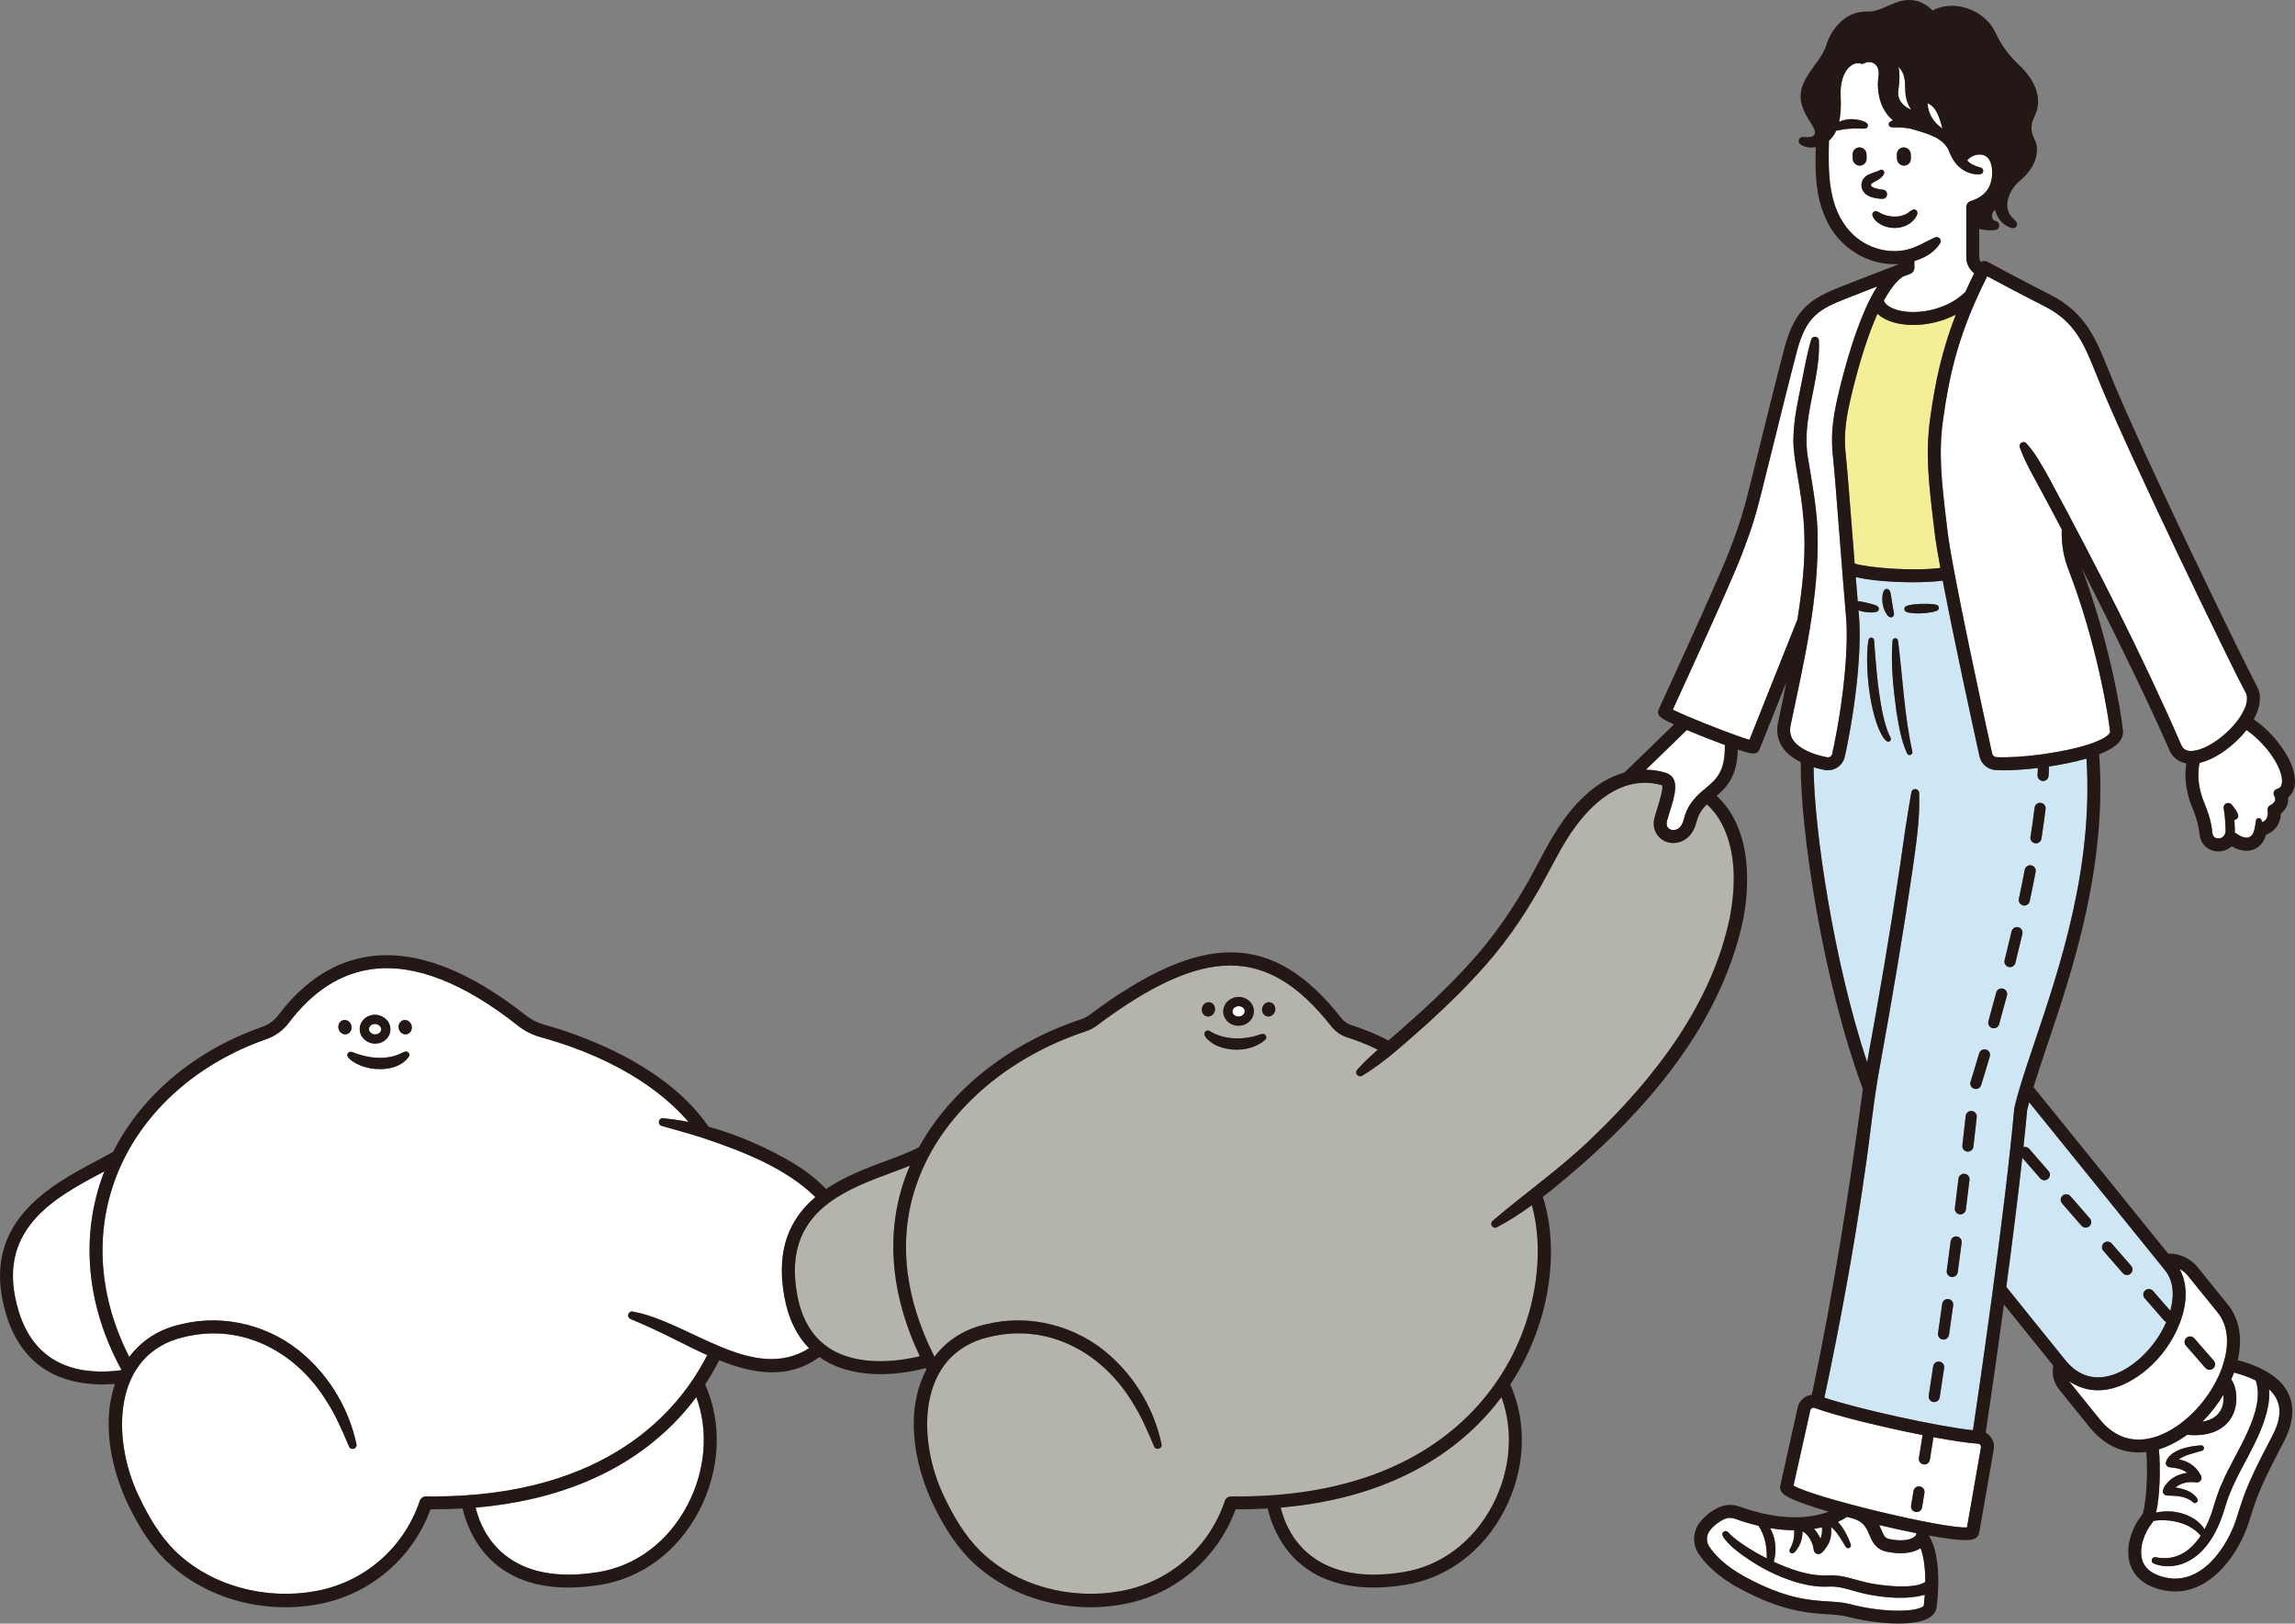 <?xml version="1.0" encoding="UTF-8"?><svg id="_レイヤー_2" xmlns="http://www.w3.org/2000/svg" viewBox="0 0 1241.39 878.2"><rect x="0" y="0" width="1241.39" height="878.2" fill="#808080" stroke="none"/><defs><style>.cls-1{fill:#b5b4aa;}.cls-2{fill:#cfe6f4;}.cls-3{fill:#231815;}.cls-4{fill:#fff;}.cls-5{fill:#f4ee97;}</style></defs><g id="_人物"><path class="cls-4" d="M1189.79,412.64c-1.91,8.62.54,16.78,2.39,21.26,2.63,6.37,4.08,11.63,4.42,16.08.27,3.44,2.68,3.58,3.42,3.55,1.88-.09,3.88-1.52,3.82-4.44-.12-5.75-.63-9.59-1.04-11.81-.25-1.35.65-2.66,2.01-2.91.97-.18,1.91.24,2.46.99l.03.03c1.28,1.64,2.75,3.32,3.3,5.36.47,1.31-.74,2.61-2.01,2.8.12,1.6.21,3.4.25,5.44,0,.42-.01.83-.05,1.23,1.88,1.41,3.75,2.59,6.06,2.88,4.82.14,4.76-5.93,5.44-9.41.3-1.4,2.37-1.57,2.91-.27.19.43.34.88.48,1.34.74-.32,1.42-.8,1.92-1.44.98-1.26,1.32-3.01.97-5.08-.2-1.13.41-2.25,1.47-2.71.55-.25,2.11-1.19,2.54-2.5.25-.76.1-1.63-.47-2.65-.37-.68-.41-1.48-.11-2.19.3-.71.91-1.24,1.66-1.44,1.54-.41,2.35-1.33,2.63-2.99,1.12-6.61-6.8-20.15-19.12-28.87-6.44,8.14-16.42,15.7-25.38,17.75Z"/><path class="cls-4" d="M1229.25,776.37c5.56-10.62,4.92-18.82-1.94-24.98.26,2.84.12,5.72-.34,8.48-3.71,20.16-17.83,36-23.33,55.17-3.46,11.86-9.56,24.78-21.53,30.13-5.39,2.43-11.76,2.67-17.12.55-2.03-.84-1.1-3.88,1.04-3.45,10.99,2.32,18.94-3.44,24.34-11.61-3.64-4.39-8.94-6.81-14.54-7.84-2.64-.46-5.41-.66-8.08-.51-1.02.04-2.02.2-3.01.38-.29.59-.61,1.1-.94,1.5-3.4,4.02-7.31,13.18-4.89,20.07,1.64,4.67,6.04,7.75,13.09,9.13,19.43,3.82,33.35-17.56,37.97-32.86,4.42-14.62,7.48-21.63,19.27-44.17Z"/><path class="cls-4" d="M1208.06,743.33c-.36.94-.74,1.86-1.14,2.78,3.36,4.81,3.53,12.85,1.27,18.26-1.96,4.68-7.24,11.93-21.12,11.93-1.27,0-2.63-.08-4.04-.21-4.88,3.54-10.05,6.23-15.25,7.85.87,8.72.67,24.91-1.52,34.23,8.78-2.04,19.46.51,25.15,7.47.27.36.66.91,1.05,1.55,1.75-3.25,3.16-6.72,4.25-10.13,1.58-5.14,3.12-10.44,5.43-15.28,6.29-15.26,23.82-38.72,18-55.1-4.4-2.18-8.92-3.53-11.75-4.24-.11.3-.2.6-.32.9ZM1190.98,784.75c-3.44,1.05-9.07,2.17-12.48,4.63,5.1.98,9.37,3.58,12.01,8.71,1.08,1.8-.64,4.17-2.67,3.76-3.75-.63-8.18.22-11.1,2.74,2.94.43,5.84,1.18,8.43,2.75,1.4.91,5.15,3.85,2.85,5.46-.59.35-1.33.24-1.8-.21-3.72-3.45-9.18-3.49-14.02-3.66-1.29-.02-2.33-1.08-2.31-2.38.36-2.27,2.05-4.17,3.53-5.61,2.65-2.43,6.07-3.81,9.6-4.25-.57-.49-1.18-.91-1.85-1.25-2.05-1.06-4.69-1.51-7.49-1.78-1.32-.1-2.31-1.26-2.18-2.58,1.85-6.9,12.99-8.98,19.11-9.29,1.81-.04,2.13,2.58.37,2.98Z"/><path class="cls-4" d="M1106.01,165.74c-12.48-6.36-25.33-13.2-31.12-16.3-15.05,29.9-20.22,51.33-23.91,77.74-2.55,18.26-.67,34.09,1.94,56l.51,4.29c2.53,21.44,20.53,103.77,24.11,120.06.25,1.12,1.22,1.94,2.36,2,12.86.65,36.62-2.44,50.69-7.18.08-.03.16-.06.24-.08,4.56-1.56,8.08-3.29,9.83-5.12.46-.48.72-.93.7-1.17-.84-8.47-7.2-48.34-22.85-88.76-3.45-8.91-3.43-17.75-3.3-20.81-4.18-7.99-8.39-15.95-12.7-23.87-3.66-6.7-7.41-13.29-10.03-20.57-.78-2.14,2.04-3.9,3.6-2.16,5.21,5.73,8.85,12.65,12.58,19.36,25.42,47.21,49.91,94.88,71.32,144.07,1,1.94,2.48,2.85,4.79,2.95.13,0,.27,0,.41,0,7.82,0,20.79-9.2,27.01-19.24,1.83-2.96,4.58-8.49,2.45-12.35-5.9-10.68-62.53-126.98-80.05-170.32l-.76-1.9c-6.61-16.41-11.39-28.27-27.84-36.65Z"/><path class="cls-4" d="M1199.65,745.18s.02-.05.04-.08c.66-1.41,1.28-2.83,1.83-4.27,2.76-7.25,6.17-20.92-2.04-31-.9-1.1-7.25-8.95-16.21-20.03-1.17-1.45-2.65-2.59-4.29-3.4,4.28,7.86,4.39,17.98.18,29.03-7.95,20.86-25.88,33.98-39.48,36.16-1.64.26-3.26.39-4.85.39-5.68,0-10.98-1.69-15.73-4.97.03.05.06.09.1.14,4.77,5.92,12.46,15.45,16.52,20.45,7.04,8.68,15.64,12.28,25.54,10.69,14.54-2.33,30.38-16.21,38.39-33.12ZM1182.68,723.59c1.25-1.09,3.14-.96,4.23.29l10.51,12.06c1.09,1.25.96,3.14-.29,4.23-.57.5-1.27.74-1.97.74-.84,0-1.67-.35-2.26-1.03l-10.51-12.06c-1.09-1.25-.96-3.14.29-4.23Z"/><path class="cls-4" d="M1191.33,768.97c5.17-.84,8.72-3.29,10.4-7.31,1.03-2.45,1.18-5.02.9-7.19-3.19,5.33-7.03,10.23-11.3,14.5Z"/><path class="cls-2" d="M1138.57,744.68c12.73-2.04,26.65-14.58,33.18-29.61-.44-.17-.84-.44-1.17-.81l-10.51-12.06c-1.09-1.25-.96-3.14.29-4.23,1.25-1.09,3.14-.96,4.23.29l9.34,10.72c1.76-6.36,2.6-15.21-2.97-22.04-2.55-3.13-57.52-71.12-73.38-90.74-.39,1.47-.76,2.91-1.09,4.29-.56,6.25-1.23,12.95-1.98,19.96,1.08-.3,2.29,0,3.07.91l10.51,12.06c1.09,1.25.96,3.14-.29,4.23-.57.5-1.27.74-1.97.74-.84,0-1.67-.35-2.26-1.03l-9.69-11.12c-2.44,22.17-5.57,46.89-8.64,69.83,4.11,5.12,20.95,26.1,31.95,39.66,5.9,7.28,13.1,10.3,21.38,8.97ZM1142.25,672.61l10.51,12.06c1.09,1.25.96,3.14-.29,4.23-.57.5-1.27.74-1.97.74-.84,0-1.67-.35-2.26-1.03l-10.51-12.06c-1.09-1.25-.96-3.14.29-4.23,1.25-1.09,3.14-.96,4.23.29ZM1115.68,646.69c1.25-1.09,3.14-.96,4.23.29l10.51,12.06c1.09,1.25.96,3.14-.29,4.23-.57.5-1.27.74-1.97.74-.84,0-1.67-.35-2.26-1.03l-10.51-12.06c-1.09-1.25-.96-3.14.29-4.23Z"/><path class="cls-2" d="M1089.61,599.12c.81-3.5,1.87-7.31,3.09-11.38,0-.02.01-.04.02-.06,2.18-7.25,4.9-15.35,7.9-24.24,13.46-39.94,31.77-94.28,27.98-153.15-6.18,1.8-13.24,3.24-20.25,4.28-.06,1.64-.13,3.31-.23,5.02-.09,1.6-1.41,2.83-2.99,2.83-.06,0-.12,0-.18,0-1.65-.1-2.92-1.51-2.82-3.17.08-1.31.14-2.6.19-3.86-6.83.81-13.35,1.23-18.66,1.23-1.47,0-2.84-.03-4.1-.1-4.28-.22-7.92-3.3-8.84-7.49-3.74-17.01-13.86-63.44-19.87-94.99-4.43.6-10.1.88-16.09.88-11.18,0-23.49-.99-30.96-2.8.37,4.7.73,9.11,1.06,13.02,2.48.21,4.94.91,7.35,1.47,1.02.37,2.42.6,3.33,1.27,1.12.71.93,2.52-.31,2.98-2.41.73-4.95.32-7.38-.03-.85-.2-1.72-.4-2.57-.64.09,1,.17,1.97.25,2.86,1.57,17.36-1.5,47.95-7.63,76.13-.96,4.44-4.81,7.44-9.18,7.44-.61,0-1.22-.06-1.84-.18-1.67-.32-3.7-.8-5.88-1.45.25,33.65,10.88,105.22,28.95,159.58,6.38-34.82,12.44-70.09,17.61-104.99,1.95-13.75,3.9-27.48,6.33-41.06.21-1.15,1.31-1.92,2.46-1.71.98.18,1.68,1,1.74,1.95.58,14.04-1.67,27.99-3.58,41.83-5.01,34.21-10.94,69.02-17.09,103.09-3.98,20.49-5.77,41.17-8.92,61.83-5.74,40.4-13.18,80.55-21.66,120.45,18.53,6.21,61.71,15.68,80.37,17.63,2.82-18.93,17.14-116.14,22.33-174,.01-.16.04-.32.08-.48ZM1098.31,452.69c.87-5.52,1.62-10.85,2.21-15.83.2-1.64,1.69-2.82,3.33-2.62,1.65.2,2.82,1.69,2.62,3.33-.61,5.06-1.36,10.46-2.24,16.05-.23,1.48-1.51,2.53-2.96,2.53-.16,0-.31-.01-.47-.04-1.64-.26-2.75-1.79-2.5-3.43ZM1092.03,486.16c1.14-5.38,2.21-10.66,3.17-15.71.31-1.63,1.88-2.7,3.51-2.39,1.63.31,2.7,1.88,2.39,3.51-.97,5.1-2.05,10.43-3.2,15.84-.3,1.41-1.54,2.38-2.93,2.38-.21,0-.42-.02-.63-.07-1.62-.35-2.65-1.94-2.31-3.56ZM1021.53,318.82c.29.19.48.51.65.79.55,1.01.54,2.13.79,3.2.28,1.81.65,4.4,1,6.16.14,1.18.63,2.21.48,3.46-.07.9-.85,1.57-1.75,1.51-.97-.11-1.7-1-2.18-1.74-1.12-1.61-1.79-3.52-2.14-5.42-.43-2.07-.58-9.79,3.15-7.95ZM1021.99,401.02c-2.2,1.22-4.99-5.09-5.7-6.66-1.78-4.21-3.03-9.06-3.97-13.54-1.33-6.85-2.12-13.79-2.33-20.76-.09-4.65-.13-9.35.72-13.94.15-.82.94-1.36,1.77-1.21.68.13,1.17.7,1.23,1.36.93,12.35,1.81,24.78,4.11,36.96,1,5.24,2.37,11.09,4.71,15.56.5.76.31,1.82-.53,2.24ZM1031.59,407.56c-3.31-7.07-4.48-14.99-5.78-22.61-1.69-12.73-3.13-25.6-2.12-38.44.24-1.71,2.77-1.73,3,0,2.52,20,3.38,40.35,7.74,60.08.34,1.7-2.06,2.53-2.83.96ZM1033.13,331.46c-.71-.09-1.42-.21-2.12-.57-1.2-.58-1.2-2.41-.02-3,2.64-1.09,5.51-1.06,8.31-1.27,1.04-.03,3.13-.02,4.17.03,1.44.14,2.83.07,4.23.58,1.29.46,1.39,2.37.19,2.99-1.91.93-4.21,1.06-6.28,1.37-2.79.25-5.72.31-8.49-.13ZM1051.61,739.9c-.78,5.22-1.58,10.53-2.41,15.91-.23,1.48-1.51,2.54-2.96,2.54-.15,0-.3-.01-.46-.04-1.64-.25-2.76-1.78-2.51-3.42.83-5.38,1.63-10.67,2.41-15.89.24-1.64,1.77-2.77,3.41-2.52,1.64.24,2.77,1.77,2.52,3.41ZM1056.51,706.06c-.73,5.24-1.49,10.55-2.26,15.93-.22,1.49-1.5,2.57-2.97,2.57-.14,0-.29,0-.43-.03-1.64-.24-2.78-1.76-2.54-3.4.78-5.38,1.53-10.67,2.26-15.91.23-1.64,1.74-2.8,3.39-2.55,1.64.23,2.78,1.75,2.55,3.39ZM1061.08,672.17c-.68,5.26-1.39,10.58-2.11,15.95-.2,1.51-1.49,2.6-2.97,2.6-.13,0-.27,0-.4-.03-1.64-.22-2.79-1.73-2.57-3.37.72-5.37,1.42-10.67,2.11-15.93.21-1.64,1.72-2.81,3.36-2.59,1.64.21,2.8,1.72,2.59,3.36ZM1065.32,638.23c-.63,5.29-1.29,10.62-1.95,15.98-.19,1.52-1.48,2.63-2.97,2.63-.12,0-.25,0-.37-.02-1.64-.2-2.81-1.7-2.61-3.35.67-5.36,1.32-10.67,1.95-15.96.2-1.65,1.69-2.82,3.34-2.62,1.65.2,2.82,1.69,2.62,3.34ZM1069.23,604.25c-.59,5.32-1.19,10.65-1.81,15.99-.18,1.53-1.47,2.66-2.98,2.66-.11,0-.23,0-.35-.02-1.65-.19-2.83-1.68-2.64-3.32.61-5.33,1.21-10.65,1.8-15.97.18-1.65,1.67-2.83,3.31-2.65,1.65.18,2.83,1.67,2.65,3.31ZM1076.31,571.44c-2.06,6.98-3.69,12.27-4.69,15.48-.4,1.28-1.58,2.11-2.86,2.11-.3,0-.6-.04-.9-.14-1.58-.49-2.46-2.18-1.97-3.76,1-3.19,2.61-8.44,4.66-15.39.47-1.59,2.14-2.5,3.73-2.03,1.59.47,2.5,2.14,2.03,3.73ZM1085.58,538.41c-1.37,5.13-2.8,10.37-4.25,15.57-.37,1.33-1.58,2.19-2.89,2.19-.27,0-.54-.04-.81-.11-1.6-.45-2.53-2.1-2.08-3.7,1.45-5.17,2.87-10.39,4.23-15.5.43-1.6,2.07-2.55,3.67-2.13,1.6.43,2.55,2.07,2.13,3.67ZM1087.22,523.1c-.24,0-.49-.03-.73-.09-1.61-.4-2.58-2.03-2.18-3.64,1.32-5.28,2.59-10.53,3.78-15.6.38-1.61,1.99-2.62,3.6-2.24s2.62,1.99,2.24,3.6c-1.19,5.1-2.47,10.38-3.8,15.69-.34,1.36-1.56,2.27-2.91,2.27Z"/><path class="cls-4" d="M1046.74,128.43c1.9-.87,3.85,1.43,2.71,3.16-2.67,4.32-7.15,7.18-11.91,8.93-.67.26-1.34.49-2.02.71v3.61s0,.08,0,.12c0,.07,0,.15-.02.22-.01.14-.04.28-.07.42-.02.07-.03.14-.05.2-.05.18-.11.35-.19.51,0,.02-.01.04-.02.06-.09.18-.2.35-.32.52-.04.05-.08.09-.11.14-.09.11-.19.22-.29.32-.05.05-.1.09-.15.14-.11.1-.23.19-.36.27-.05.03-.09.07-.14.1-.17.1-.34.19-.53.26-.06.02-1.56.59-3.98,1.51-3.05,1.97-6.56,6.16-10.3,13.06,1.13,2.71,4.65,4.19,6.81,4.86,10.28,3.19,27.34.36,37.32-9.69,1.46-3.23,3.04-6.56,4.75-9.99-2.72-2.26-4.28-5.34-4.28-8.68v-27.11c0-1.54,1-2.89,2.47-3.35,8.29-2.55,12.14-8.37,11.43-17.29-.24-3.03-1.33-6.82-5.17-7.69-2.93-.66-6.44.7-8.24,3.07.55.57,1.14,1.11,1.8,1.58,1.57,1.02,3.43,1.65,5.49,2.27,1.01.25,1.62,1.31,1.31,2.3-.22.73-.86,1.22-1.57,1.29-5.19.58-10.89-2.36-13.8-6.69-1.49-2.08-2.57-4.38-3.45-6.79-3.51-6.11-9.58-8.14-20.91-11.29-2.54-.35-5.08-.67-7.67-.58-.74.02-1.51.05-2.31-.11-1.36-.18-1.81-2.07-.71-2.85.53-.35,1.1-.62,1.68-.85-7.27-5.98-8.97-15.96-7.83-24.09.41-2.95-.37-5.27-2.2-6.53-1.59-1.09-3.72-1.19-5.41-.25-.59.33-1.29.4-1.93.21-2.36-.71-4.35.31-5.59,1.29-3.73,2.93-5.73,9.05-5.34,16.37.29,5.43,0,10.02-.84,13.82,1.86-.92,4.02-1.31,6.01-1.45,2.17-.15,11.55.89,9.23,4.5-.78.86-2.14.63-3.14.61-3.18-.13-6.42-.11-9.56.41-1.32.15-2.41.6-3.79.65-.1.01-.19,0-.28,0-1.01,2.24-2.33,4.07-3.96,5.48-.41,17.27-.63,36.06,11.6,49.33,8.44,9.14,22.46,13.05,34.2,8.52,3.92-1.5,7.39-3.72,11.66-5.52ZM1029.74,79.73c2.08,0,3.8,1.71,3.83,3.82l.04,2.22c.04,2.11-1.62,3.82-3.7,3.82s-3.79-1.71-3.83-3.82l-.04-2.22c-.03-2.11,1.62-3.82,3.7-3.82ZM1002.14,85.77l-.04-2.22c-.03-2.11,1.62-3.82,3.7-3.82s3.8,1.71,3.83,3.82l.04,2.22c.04,2.11-1.62,3.82-3.7,3.82s-3.79-1.71-3.83-3.82ZM1007.15,102.06c-.77-2.36.05-5.08,1.96-6.6,2.58-1.99,5.06-1.99,7.66-3.41,1.28-.79,2.89.41,2.36,1.85-1.08,2.85-4.72,3.9-6.78,5.41-.3.31-.3.33-.35.77.06,1.72,4.86,2.39,6.42,2.5,3.21.29,3,4.99-.22,4.99-4.15-.19-9.36-.99-11.05-5.51ZM1015.76,120.4c-1.64-1.14-4.78-4.87-1.65-6.12.62-.2,1.26.11,1.81.34.97.42,1.65.93,2.59,1.33,3.04,1.17,6.43,1.54,9.62.88,1.33-.36,2.68-.83,3.8-1.61.83-.56,1.58-1.23,2.53-1.7.89-.48,2.01-.15,2.49.75.71,1.59-.71,3.41-1.68,4.59-4.78,5.46-13.83,5.8-19.51,1.55Z"/><path class="cls-4" d="M1071.5,782.96c.14-.73-.13-1.2-.3-1.42-.18-.23-.57-.62-1.24-.66-5.4-.34-14.12-1.67-24.12-3.53-.64,4.04-1.29,8.11-1.96,12.24-.24,1.47-1.51,2.52-2.96,2.52-.16,0-.32-.01-.48-.04-1.64-.26-2.75-1.8-2.48-3.44.68-4.2,1.34-8.32,1.99-12.42-21.58-4.25-47.03-10.45-58.38-14.67-.67-.25-1.21-.04-1.47.1-.26.14-.72.48-.87,1.16l-9.08,40.71c10.22,6.36,81.36,23.48,93.83,22.63l7.54-43.19ZM1040.96,807.45c-.43,2.61-.87,5.24-1.31,7.9-.24,1.47-1.52,2.51-2.96,2.51-.16,0-.33-.01-.5-.04-1.63-.27-2.74-1.82-2.47-3.45.44-2.65.88-5.28,1.31-7.89.27-1.63,1.81-2.74,3.45-2.47,1.63.27,2.74,1.81,2.47,3.45Z"/><path class="cls-5" d="M1049.55,307.18c-1.46-7.97-2.56-14.57-3.07-18.88l-.51-4.28c-2.67-22.43-4.6-38.64-1.92-57.8,2.74-19.61,6.28-36.55,13.87-56.04-7.29,3.79-15.56,5.61-23.03,5.61-4.05,0-7.87-.53-11.17-1.55-3.4-1.05-6.16-2.59-8.18-4.51-4.7,10.5-9.64,25.27-14.39,45.27-3.58,15.08-3.68,22.86-2.59,32.72.63,5.66,2.02,23.53,3.49,42.45.38,4.91.77,9.86,1.14,14.66,6.37,2.21,31.73,4.38,46.34,2.37Z"/><path class="cls-4" d="M1050.72,69.54c-.75-2.87-1.58-5.66-2.78-8.19-1.27-2.6-2.93-4.55-5.3-5.51.38,6.51,3.91,10.84,8.08,13.7Z"/><path class="cls-4" d="M1001.12,835.43c.54,1.73-1.89,2.76-2.76,1.18-1.97-3.02-4.61-8.13-7.93-10.72.33,3.47-.04,7.04-1.92,10.05-1.45,2.13-3.86,6.42-6.7,3.93-.43-.43-.67-.97-.74-1.53-.45-3.9-2.62-8.06-6.04-10.1,0,2.87-.65,5.75-2.05,8.24-.91,1.37-2.7,4.94-4.6,3.28-.49-.48-.58-1.21-.27-1.78,1.8-3.17,2.73-6.72,2.31-10.27-4.18-.03-8.5-.42-12.95-1.17,3.1,5.33,3.66,12.27,1.99,18.23,4.29,1.98,8.7,3.71,13.19,5.08,5.87,1.77,11.72,2.65,17.68,2.21,6.62-.08,12.88,2.41,19.1,3.85,7.04,1.62,25.41,4.08,31.99-.25.04-9.34-1.35-15.07-2.56-18.26-.33.21-.68.42-1.07.62-2.69,1.41-5.93,2.11-9.67,2.11-2.3,0-4.78-.27-7.45-.8-6.11-1.22-7.99-5.64-9.5-9.19-1.59-3.75-2.97-6.99-8.96-8.84-1.02-.27-2.06-.54-3.13-.83-1.27.84-2.92,1.79-4.95,2.71,3.35,3.45,5.78,8.68,7,12.24Z"/><path class="cls-4" d="M1031.29,864.15c-7.91.36-15.63-.55-23.28-2.26-4.82-1.11-9.55-2.89-14.31-3.53-2.35-.37-4.79-.13-7.15-.13-5.44-.04-10.65-1.15-15.65-2.63-9.93-3.07-19.13-7.87-27.57-13.84-3.16-2.26-6.27-4.66-8.94-7.55-1.1-1.38-4.27-4.24-1.84-5.85.83-.47,1.85-.2,2.37.56,3.12,3.42,7.31,6.09,11.21,8.65,3.08,1.91,6.26,3.71,9.52,5.36.14-6.15-.92-12.47-4.47-17.62,0-.01-.02-.03-.03-.04-4.14-.97-8.38-2.23-12.71-3.78-1.98-.71-4.08-.61-5.94.28-2.15,1.03-5.22,2.93-7.63,6.12-1.92,2.54-2.06,5.9-.35,8.56,2.67,4.15,8.23,10.39,19.58,16.54,21.67,11.75,34.56,12.56,44.92,13.21,4.46.28,8.3.52,12.18,1.57,14.95,4.03,33.82,4.62,38.83,1.22.4-.27.56-.49.57-.56.24-2.08.41-4.03.54-5.89-3.18,1.08-6.75,1.33-9.85,1.61Z"/><path class="cls-4" d="M1017.61,827.41c1.44,3.39,2.06,4.59,4.44,5.07,9.94,1.99,13.44-.98,14.35-2.05l.14-1.13c-7.87-1.58-15.36-3.3-20.06-4.42.43.88.79,1.73,1.13,2.53Z"/><path class="cls-3" d="M1029.91,89.59c2.08,0,3.74-1.71,3.7-3.82l-.04-2.22c-.03-2.11-1.75-3.82-3.83-3.82s-3.73,1.71-3.7,3.82l.04,2.22c.04,2.11,1.75,3.82,3.83,3.82Z"/><path class="cls-4" d="M1028.7,55.75c1.23,1.51,2.97,2.72,5.17,3.61-3.13-4.35-3.25-8.54-3.36-12.38-.11-3.93-.21-7.32-3.62-10.84.72,3.14.77,7.15-.06,12.86-.35,2.44.31,4.83,1.87,6.75Z"/><path class="cls-4" d="M988.21,409.58c1.31.26,2.56-.57,2.85-1.88,6.92-31.82,8.75-60.1,7.49-74.01-.89-9.82-2.2-26.69-3.47-43.01-1.47-18.86-2.86-36.67-3.47-42.22-1.16-10.43-1.07-19.12,2.73-35.11,4.26-17.95,10.17-38.03,17.64-52.43.11-.27.23-.53.4-.76.98-1.85,1.98-3.61,3.02-5.24-5.7,2.19-11.8,4.56-16.7,6.51-14.48,5.77-21.66,9.4-26.71,28.51-4.15,15.74-9.21,36.22-13.28,52.68-2.38,9.61-4.43,17.91-5.91,23.72l-.4,1.56c-2.54,9.97-4.08,16-10.48,32.64-5.95,15.46-31.12,70.29-37.1,83.28,1.82.92,4.63,2.19,7.98,3.61.12.04.24.1.36.15,10.86,4.61,27.02,10.82,33.13,12.55l25.98-65.15c2.46-15.62,4.33-31.34,3.69-47.12-.32-8.55-1.42-17.05-2.81-25.63-1.25-7.85-3.55-18.77-3.03-26.68.33-9.2,2.26-17.94,3.95-26.48,1.72-8.57,3.18-16.99,5.63-25.42.65-2.22,4.03-1.95,4.17.48,1.01,21.69-9.82,42.54-5.84,64.03,2.13,12.72,4.67,26.48,5.12,39.42.97,35.4-7.37,70.17-14.55,104.57,0,0,0,0,0,0-.68,3.07-.27,5.7,1.27,8.04,2.78,4.24,9.46,7.65,18.34,9.37Z"/><path class="cls-3" d="M1009.67,85.77l-.04-2.22c-.03-2.11-1.75-3.82-3.83-3.82s-3.73,1.71-3.7,3.82l.04,2.22c.04,2.11,1.75,3.82,3.83,3.82s3.74-1.71,3.7-3.82Z"/><path class="cls-4" d="M984.68,832.26c.81-1.9,1.02-3.96.86-6.16-1.35.32-2.78.6-4.3.84,1.45,1.55,2.6,3.37,3.44,5.32Z"/><path class="cls-4" d="M932.97,402.96c-3.12-1.15-6.56-2.46-10.12-3.86-3.72-1.46-7.26-2.9-10.45-4.24l-22.09,21.47c3.65.05,7.34.61,11.01,1.77.05.02.08.04.13.06.06.02.13.03.19.06,7.09,2.9,4.41,11.61,1.56,20.83-.46,1.5-.94,3.06-1.41,4.67-.52,1.77-.29,3.22.66,4.19.93.94,2.45,1.31,3.87.92,2.11-.57,3.7-2.59,4.47-5.67,2.21-8.82,7.26-13.03,11.73-16.75,5.77-4.81,10.77-8.98,10.45-23.45Z"/><path class="cls-1" d="M923.25,435.08c-2.5,2.44-4.54,5.27-5.67,9.78-1.39,5.56-4.83,9.47-9.42,10.72-.99.27-2,.4-3,.4-2.9,0-5.68-1.11-7.7-3.17-2.75-2.8-3.62-6.83-2.39-11.05.48-1.64.97-3.24,1.45-4.77,1.25-4.05,3.33-10.81,2.53-12.25-19.31-5.62-35.67,7.16-46.57,21.97-5.73,7.64-10.45,16.74-14.97,25.18-9.36,17.72-20.47,34.93-33.8,50-9.9,11.3-20.79,21.91-31.88,31.99-11.29,9.85-22.22,20.33-35.14,28.05-1.95.97-4.14-1.38-2.64-3.27,3.48-3.91,7.29-7.46,11.22-10.91-6.1-3.04-12.08-5.21-16.34-6.56-3.53-1.12-6.63-3.29-8.98-6.27-34.26-43.53-68.59-43.58-126.67-.19-1.84,1.37-3.91,2.45-6.14,3.18-42.28,13.97-75.81,43.2-89.69,78.17-12.04,30.33-9.33,63.2,8.01,97.77,6.54-8.63,15.92-15,28.11-17.61,23.34-5.85,49,.9,66.83,16.92,14.09,12.47,24.08,29.65,27.92,48.04.41,2.46-2.99,3.47-4.01,1.24-3.51-8.23-6.93-16.42-11.76-23.93-16.4-27.09-45.7-43.08-77.37-35.38-39.45,9.07-39.16,55.53-24.78,85.72,5.11,10.87,11.3,21.6,19.89,30.08,19.63,19.11,49.22,26.55,75.91,21.67,26.43-4.8,47.81-23.4,56.37-48.86.01-.04.03-.06.05-.1.07-.17.15-.33.24-.49.04-.06.07-.13.11-.19.04-.07.1-.13.15-.19.54-.73,1.26-1.16,2.03-1.3.24-.05.48-.08.73-.08h.04c1.18.01,2.36.02,3.52.02,79.06,0,119.08-32.6,138.79-60.18,23.97-33.54,27.33-72.92,20.36-97.34-6.01,4.38-12.25,8.45-18.86,11.92-1.03.54-2.31.14-2.86-.89-.46-.88-.24-1.94.48-2.57,18.13-15.52,37.67-29.03,54.7-45.76,33.66-32.4,63.93-71.75,73.62-118.25,3.18-16.81,3.62-34.92-4.08-50.39-2.13-4.15-4.92-7.9-8.33-10.88ZM661.72,546.16c.54-4.24,4.65-7.33,9.16-6.89,2.28.22,4.38,1.33,5.75,3.05,1.28,1.6,1.84,3.59,1.59,5.59h0c-.51,3.97-4.15,6.93-8.31,6.93-.28,0-.57-.01-.85-.04-2.28-.22-4.38-1.33-5.75-3.05-1.28-1.6-1.84-3.59-1.59-5.59ZM650.89,543.59c1.26-1.71,3.53-2.04,5.05-.74,1.53,1.3,1.74,3.74.48,5.45-1.27,1.71-3.53,2.04-5.06.74-1.53-1.31-1.74-3.75-.47-5.45ZM684.43,562.35c-7,6.23-18.26,6.88-26.63,3.1-2.08-.99-8.83-5.48-5.37-7.85.64-.35,1.32-.2,1.92.09,6.74,4.13,15.1,4.78,22.75,3.15,1.93-.4,3.7-1.17,5.65-1.59,1.75-.39,2.94,1.87,1.67,3.1ZM689.01,548.3c-1.27,1.71-3.53,2.04-5.06.74-1.53-1.31-1.74-3.75-.47-5.45,1.26-1.71,3.52-2.04,5.05-.74,1.53,1.3,1.74,3.74.48,5.45Z"/><path class="cls-1" d="M692.73,815.45c2.2,8.7,7.03,19.35,17.61,26.95,11.96,8.59,28.43,11.25,48.97,7.9,20.28-3.31,37.82-16.58,48.14-36.41,9.73-18.7,11.37-40.01,4.71-58.16-19.07,25.47-54.66,54.12-119.43,59.72Z"/><path class="cls-3" d="M683.48,543.59c-1.27,1.7-1.06,4.14.47,5.45,1.53,1.3,3.79.97,5.06-.74,1.26-1.71,1.05-4.15-.48-5.45-1.53-1.3-3.79-.97-5.05.74Z"/><path class="cls-4" d="M670.04,544.23c-1.68,0-3.17,1.11-3.36,2.56-.11.83.23,1.46.54,1.84.53.67,1.38,1.1,2.32,1.19,1.82.16,3.52-.99,3.72-2.54.11-.83-.23-1.46-.54-1.84-.53-.67-1.38-1.1-2.32-1.19-.12-.01-.24-.02-.36-.02Z"/><path class="cls-3" d="M656.42,548.3c1.26-1.71,1.05-4.15-.48-5.45-1.52-1.3-3.79-.97-5.05.74-1.27,1.7-1.06,4.14.47,5.45,1.53,1.3,3.79.97,5.06-.74Z"/><path class="cls-1" d="M490.93,633.5c.4-1.02.83-2.03,1.27-3.04-3.18,1.3-6.6,2.58-10.11,3.88-11.22,4.17-23.6,8.78-33.49,16.11-.01.01-.02.03-.04.04-.05.04-.11.07-.16.11-13.27,9.93-21.95,24.82-17.08,50.29,2.6,13.58,8.85,23.38,18.58,29.12,16.41,9.69,38.74,5.73,47.64,3.56-16.51-34.86-18.82-69.29-6.6-100.08Z"/><path class="cls-4" d="M424.44,702.22c-4.26-22.3.35-39.47,14.11-52.5.82-.78,1.66-1.52,2.52-2.24-15.92-15.63-38.98-24.61-59.82-31.65-7.57-2.54-15.65-4.62-23.32-6.86-2.42-.69-1.85-4.28.68-4.14,4.57.4,9.2,1.08,13.83,2-10.73-12.58-34.28-33.23-79.92-45.83-4.56-1.26-8.74-3.37-12.4-6.27-29.35-23.21-55.79-33.5-78.56-30.58-17.15,2.19-32.35,11.92-45.19,28.9-3.17,4.2-7.38,7.3-12.15,8.96-38.92,13.55-68.65,40.89-81.58,75-11.65,30.76-9.03,64.96,7.29,96.91,6.54-8.66,15.94-15.06,28.15-17.67,23.34-5.85,49,.9,66.83,16.92,14.09,12.47,24.08,29.65,27.92,48.04.41,2.46-2.99,3.47-4.01,1.24-3.51-8.23-6.93-16.42-11.76-23.93-16.4-27.09-45.7-43.08-77.37-35.38-39.45,9.07-39.16,55.53-24.78,85.72,5.11,10.87,11.3,21.6,19.89,30.08,19.63,19.11,49.22,26.55,75.91,21.67,26.43-4.8,47.81-23.4,56.37-48.86.01-.03.03-.05.04-.08.07-.19.16-.36.26-.53.03-.06.06-.12.1-.18.04-.06.09-.12.14-.18.55-.75,1.29-1.17,2.07-1.31.24-.05.48-.08.74-.08,1.18.01,2.36.02,3.52.02,94.38,0,133.29-46.34,148.61-76.44-5.88-2.65-11.63-5.56-17.12-8.3-8.03-4.06-16.09-7.82-24.38-11.25-2.27-.96-1.27-4.46,1.19-4.03,30.77,5.55,65.11,38.97,95.41,19.84-6.61-6.73-11.05-15.77-13.2-27.03ZM196.21,551.97c1.37-1.72,3.47-2.83,5.75-3.05,4.51-.43,8.62,2.65,9.16,6.89.26,2-.31,3.99-1.59,5.59-1.37,1.72-3.47,2.83-5.75,3.05-.29.03-.57.04-.85.04-4.17,0-7.81-2.96-8.31-6.93-.26-2,.31-3.99,1.59-5.59ZM183.82,557.95c-1.26-1.71-1.05-4.15.48-5.45,1.52-1.3,3.79-.97,5.05.73,1.27,1.71,1.06,4.15-.47,5.45-1.53,1.3-3.79.98-5.06-.73ZM221.17,571.52c-4.47,6.45-13.77,7.54-20.94,6.31-3.68-.7-7.25-2.1-10.28-4.32-1.23-1.03-3.1-2.61-1.48-4.17.55-.49,1.28-.56,1.93-.34,8.34,3.37,18.24,4.7,26.58.73.63-.3,1.29-.67,2.02-.88,1.57-.58,3.04,1.26,2.17,2.66ZM221.47,558.68c-1.53,1.3-3.79.98-5.06-.73-1.26-1.71-1.05-4.15.48-5.45,1.52-1.3,3.79-.97,5.05.73,1.27,1.71,1.06,4.15-.47,5.45Z"/><path class="cls-4" d="M257.24,815.45c2.2,8.7,7.03,19.35,17.61,26.95,11.96,8.59,28.43,11.25,48.97,7.9,20.28-3.31,37.82-16.58,48.14-36.41,9.74-18.72,11.38-40.04,4.69-58.21-19.37,25.93-55,54.22-119.41,59.77Z"/><path class="cls-3" d="M216.89,552.5c-1.53,1.3-1.74,3.74-.48,5.45,1.27,1.71,3.53,2.03,5.06.73s1.74-3.74.47-5.45c-1.26-1.7-3.53-2.03-5.05-.73Z"/><path class="cls-4" d="M203.3,559.47c.94-.09,1.79-.53,2.32-1.19.3-.38.64-1.01.54-1.84-.19-1.45-1.68-2.56-3.36-2.56-.12,0-.24,0-.37.02-.94.09-1.79.53-2.32,1.19-.3.38-.64,1.01-.54,1.84.2,1.56,1.9,2.73,3.72,2.55Z"/><path class="cls-3" d="M189.35,553.23c-1.26-1.7-3.53-2.03-5.05-.73-1.53,1.3-1.74,3.74-.48,5.45,1.27,1.71,3.53,2.03,5.06.73,1.53-1.3,1.74-3.74.47-5.45Z"/><path class="cls-4" d="M65.6,740.72c-18.93-34.74-22.33-72.38-9.51-106.2.12-.32.26-.64.38-.96-.16.08-.31.16-.46.24-26.46,14.01-59.39,31.44-45.88,75.49,9.46,30.82,34.87,34.52,55.24,31.87.08-.15.16-.3.24-.45Z"/><path class="cls-3" d="M202.93,564.49c.28,0,.57-.01.85-.04,2.28-.22,4.38-1.33,5.75-3.05,1.28-1.6,1.84-3.59,1.59-5.59-.54-4.24-4.65-7.32-9.16-6.89-2.28.22-4.38,1.33-5.75,3.05-1.28,1.6-1.84,3.59-1.59,5.59.51,3.97,4.15,6.93,8.31,6.93ZM200.12,555.09c.53-.67,1.38-1.1,2.32-1.19.12-.01.24-.02.37-.02,1.68,0,3.17,1.11,3.36,2.56.11.83-.23,1.46-.54,1.84-.53.67-1.38,1.1-2.32,1.19-1.82.18-3.52-.99-3.72-2.55-.11-.83.23-1.46.54-1.84Z"/><path class="cls-3" d="M219,568.86c-.73.21-1.39.58-2.02.88-8.34,3.96-18.24,2.64-26.58-.73-.65-.22-1.38-.16-1.93.34-1.63,1.56.25,3.14,1.48,4.17,3.03,2.21,6.6,3.62,10.28,4.32,7.17,1.23,16.47.15,20.94-6.31.88-1.4-.6-3.24-2.17-2.66Z"/><path class="cls-3" d="M669.05,554.8c.29.03.57.04.85.04,4.17,0,7.81-2.96,8.31-6.93h0c.26-2-.31-3.99-1.59-5.59-1.37-1.72-3.47-2.83-5.75-3.05-4.51-.44-8.62,2.65-9.16,6.89-.26,2,.31,3.99,1.59,5.59,1.37,1.72,3.47,2.83,5.75,3.05ZM672.72,545.44c.3.38.64,1.01.54,1.84-.2,1.55-1.9,2.71-3.72,2.54-.94-.09-1.79-.53-2.32-1.19-.3-.38-.64-1.01-.54-1.84.19-1.45,1.68-2.56,3.36-2.56.12,0,.24,0,.36.02.94.09,1.79.53,2.32,1.19Z"/><path class="cls-3" d="M682.76,559.25c-1.95.41-3.72,1.19-5.65,1.59-7.65,1.63-16.01.97-22.75-3.15-.6-.29-1.28-.43-1.92-.09-3.47,2.38,3.28,6.87,5.37,7.85,8.37,3.77,19.63,3.12,26.63-3.1,1.27-1.23.07-3.49-1.67-3.1Z"/><path class="cls-3" d="M1018.42,102.57c-1.56-.11-6.36-.78-6.42-2.5.05-.43.05-.45.35-.77,2.06-1.51,5.7-2.56,6.78-5.41.52-1.44-1.08-2.63-2.36-1.85-2.61,1.42-5.08,1.42-7.66,3.41-1.91,1.51-2.73,4.24-1.96,6.6,1.69,4.51,6.9,5.32,11.05,5.51,3.22,0,3.44-4.7.22-4.99Z"/><path class="cls-3" d="M1036.95,114.26c-.48-.89-1.6-1.23-2.49-.75-.95.46-1.7,1.14-2.53,1.7-1.13.79-2.48,1.25-3.8,1.61-3.2.66-6.58.29-9.62-.88-.94-.39-1.62-.9-2.59-1.33-.55-.24-1.18-.55-1.81-.34-3.13,1.26.01,4.99,1.65,6.12,5.68,4.26,14.73,3.91,19.51-1.55.97-1.18,2.4-3,1.68-4.59Z"/><path class="cls-3" d="M1038.49,804c-1.63-.27-3.18.84-3.45,2.47-.43,2.61-.87,5.24-1.31,7.89-.27,1.63.83,3.18,2.47,3.45.17.03.33.04.5.04,1.44,0,2.71-1.04,2.96-2.51.44-2.65.88-5.28,1.31-7.9.27-1.63-.84-3.18-2.47-3.45Z"/><path class="cls-3" d="M1053.95,702.67c-1.64-.24-3.16.91-3.39,2.55-.73,5.23-1.49,10.53-2.26,15.91-.24,1.64.9,3.16,2.54,3.4.15.02.29.03.43.03,1.47,0,2.75-1.08,2.97-2.57.78-5.38,1.53-10.69,2.26-15.93.23-1.64-.91-3.16-2.55-3.39Z"/><path class="cls-3" d="M1049.09,736.49c-1.64-.24-3.17.88-3.41,2.52-.78,5.22-1.58,10.51-2.41,15.89-.25,1.64.87,3.17,2.51,3.42.15.02.31.04.46.04,1.46,0,2.73-1.06,2.96-2.54.83-5.38,1.63-10.68,2.41-15.91.25-1.64-.89-3.17-2.52-3.41Z"/><path class="cls-3" d="M1093.93,505.14c.38-1.61-.62-3.23-2.24-3.6s-3.23.62-3.6,2.24c-1.19,5.07-2.46,10.32-3.78,15.6-.4,1.61.57,3.24,2.18,3.64.24.06.49.09.73.09,1.34,0,2.57-.91,2.91-2.27,1.33-5.31,2.61-10.59,3.8-15.69Z"/><path class="cls-3" d="M1066.58,600.94c-1.65-.18-3.13,1-3.31,2.65-.59,5.31-1.19,10.63-1.8,15.97-.19,1.65.99,3.13,2.64,3.32.12.01.23.02.35.02,1.5,0,2.8-1.13,2.98-2.66.61-5.34,1.22-10.67,1.81-15.99.18-1.65-1-3.13-2.65-3.31Z"/><path class="cls-3" d="M1058.49,668.81c-1.64-.23-3.15.94-3.36,2.59-.68,5.25-1.38,10.56-2.11,15.93-.22,1.64.93,3.15,2.57,3.37.14.02.27.03.4.03,1.48,0,2.77-1.09,2.97-2.6.72-5.38,1.43-10.69,2.11-15.95.21-1.64-.95-3.15-2.59-3.36Z"/><path class="cls-3" d="M1074.28,567.71c-1.59-.47-3.26.44-3.73,2.03-2.05,6.95-3.66,12.2-4.66,15.39-.49,1.58.39,3.26,1.97,3.76.3.09.6.14.9.14,1.28,0,2.46-.82,2.86-2.11,1-3.21,2.63-8.5,4.69-15.48.47-1.59-.44-3.26-2.03-3.73Z"/><path class="cls-3" d="M1083.46,534.74c-1.6-.43-3.24.53-3.67,2.13-1.36,5.11-2.79,10.32-4.23,15.5-.45,1.6.49,3.25,2.08,3.7.27.08.54.11.81.11,1.31,0,2.52-.87,2.89-2.19,1.45-5.2,2.89-10.44,4.25-15.57.43-1.6-.53-3.24-2.13-3.67Z"/><path class="cls-3" d="M1062.7,634.89c-1.64-.19-3.14.98-3.34,2.62-.63,5.29-1.28,10.6-1.95,15.96-.2,1.64.96,3.14,2.61,3.35.13.02.25.02.37.02,1.49,0,2.78-1.11,2.97-2.63.67-5.37,1.32-10.69,1.95-15.98.2-1.65-.98-3.14-2.62-3.34Z"/><path class="cls-3" d="M1094.34,489.72c.21.04.42.07.63.07,1.39,0,2.63-.97,2.93-2.38,1.15-5.42,2.23-10.75,3.2-15.84.31-1.63-.76-3.2-2.39-3.51-1.63-.31-3.2.76-3.51,2.39-.96,5.05-2.03,10.34-3.17,15.71-.34,1.62.69,3.21,2.31,3.56Z"/><path class="cls-3" d="M1100.81,456.12c.16.03.32.04.47.04,1.45,0,2.73-1.05,2.96-2.53.88-5.59,1.64-11,2.24-16.05.2-1.65-.98-3.14-2.62-3.33-1.65-.19-3.14.98-3.33,2.62-.6,4.99-1.34,10.31-2.21,15.83-.26,1.64.86,3.17,2.5,3.43Z"/><path class="cls-3" d="M1192.9,739.89c.59.68,1.43,1.03,2.26,1.03.7,0,1.4-.24,1.97-.74,1.25-1.09,1.38-2.98.29-4.23l-10.51-12.06c-1.09-1.25-2.98-1.38-4.23-.29-1.25,1.09-1.38,2.98-.29,4.23l10.51,12.06Z"/><path class="cls-3" d="M1138.02,672.32c-1.25,1.09-1.38,2.98-.29,4.23l10.51,12.06c.59.68,1.43,1.03,2.26,1.03.7,0,1.4-.24,1.97-.74,1.25-1.09,1.38-2.98.29-4.23l-10.51-12.06c-1.09-1.25-2.98-1.38-4.23-.29Z"/><path class="cls-3" d="M1128.16,664.01c.7,0,1.4-.24,1.97-.74,1.25-1.09,1.38-2.98.29-4.23l-10.51-12.06c-1.09-1.25-2.98-1.38-4.23-.29-1.25,1.09-1.38,2.98-.29,4.23l10.51,12.06c.59.68,1.43,1.03,2.26,1.03Z"/><path class="cls-3" d="M1026.68,346.52c-.23-1.73-2.76-1.71-3,0-1,12.84.44,25.71,2.12,38.44,1.3,7.61,2.48,15.54,5.78,22.61.77,1.56,3.17.73,2.83-.96-4.36-19.73-5.22-40.08-7.74-60.08Z"/><path class="cls-3" d="M1017.82,383.22c-2.29-12.19-3.18-24.61-4.11-36.96-.06-.66-.55-1.23-1.23-1.36-.82-.15-1.61.39-1.77,1.21-.85,4.59-.81,9.29-.72,13.94.21,6.97,1,13.92,2.33,20.76.94,4.48,2.19,9.33,3.97,13.54.71,1.57,3.5,7.88,5.7,6.66.84-.42,1.04-1.48.53-2.24-2.34-4.47-3.7-10.31-4.71-15.56Z"/><path class="cls-3" d="M1047.7,327.23c-1.4-.52-2.79-.44-4.23-.58-1.04-.04-3.13-.06-4.17-.03-2.8.22-5.67.18-8.31,1.27-1.18.59-1.18,2.42.02,3,.71.37,1.42.48,2.12.57,2.77.44,5.7.38,8.49.13,2.06-.31,4.37-.44,6.28-1.37,1.2-.62,1.09-2.53-.19-2.99Z"/><path class="cls-3" d="M1020.52,332.19c.48.74,1.2,1.63,2.18,1.74.9.07,1.69-.61,1.75-1.51.14-1.25-.35-2.27-.48-3.46-.35-1.76-.72-4.35-1-6.16-.25-1.08-.23-2.19-.79-3.2-.17-.28-.36-.61-.65-.79-3.73-1.83-3.58,5.88-3.15,7.95.34,1.9,1.02,3.81,2.14,5.42Z"/><path class="cls-3" d="M1190.61,781.77c-6.12.31-17.25,2.4-19.11,9.29-.13,1.32.86,2.49,2.18,2.58,2.79.28,5.44.72,7.49,1.78.67.34,1.28.76,1.85,1.25-3.53.44-6.95,1.82-9.6,4.25-1.48,1.44-3.17,3.35-3.53,5.61-.02,1.29,1.02,2.36,2.31,2.38,4.84.17,10.29.2,14.02,3.66.47.45,1.21.56,1.8.21,2.3-1.61-1.45-4.55-2.85-5.46-2.59-1.57-5.49-2.32-8.43-2.75,2.92-2.52,7.35-3.37,11.1-2.74,2.03.42,3.75-1.96,2.67-3.76-2.64-5.13-6.91-7.72-12.01-8.71,3.41-2.47,9.04-3.58,12.48-4.63,1.76-.4,1.45-3.02-.37-2.98Z"/><path class="cls-3" d="M1228.87,743.69c-6.35-4.42-14.01-6.84-18.47-7.98,2.77-11.88.91-22.45-5.49-30.3-.89-1.1-7.24-8.94-16.19-20.01-3.87-4.79-9.84-7.48-15.94-7.34-14.14-17.47-64.53-79.8-72.83-90.08,2.06-6.71,4.57-14.17,7.31-22.3,13.79-40.91,32.59-96.73,28.2-157.69,4.52-1.76,8.15-3.78,10.29-6.02,2.44-2.56,2.76-5.06,2.6-6.69-1.3-13.06-8.43-51.2-22.23-87.81,2.72,5.34,5.43,10.69,8.12,16.04,13.6,27.3,27.14,54.78,39.42,82.67.01.03.03.05.04.07.02.04.02.08.04.11,1.84,3.63,4.95,5.92,8.88,6.61-1.62,9.79,1.08,18.69,3.11,23.6,2.31,5.6,3.63,10.29,3.91,13.95.54,6.88,5.68,10.02,10.24,10.02.17,0,.34-.01.5-.02,2.49-.12,4.92-1.14,6.79-2.79.91.58,1.81,1.04,2.76,1.42.75.28,2.7.93,4.52,1.04.23.02.45.02.67.02,2.58,0,4.9-.86,6.74-2.38,1.84-1.52,3.2-3.7,3.86-6.34,2.14-.74,4.03-2.08,5.42-3.87,1.16-1.49,2.5-3.95,2.58-7.46,1.31-1.06,2.75-2.66,3.5-4.85.43-1.25.58-2.59.45-3.93,1.88-1.57,3.09-3.78,3.55-6.45,1.7-10.08-8.19-26.07-22.12-35.86,3.74-6.76,4.36-13.04,1.71-17.84-5.87-10.62-62.24-126.39-79.68-169.56l-.76-1.89c-6.64-16.47-12.37-30.7-31.16-40.27-16.64-8.47-33.95-17.82-34.12-17.92-.83-.45-1.8-.54-2.7-.27-.29.09-.56.23-.81.39-.56-.67-.97-1.5-.97-2.52v-15.35c1.72.41,3.8.74,6.07.74.82,0,1.67-.04,2.52-.14,1.23-.14,2.17-1.15,2.21-2.39.05-1.23-.81-2.32-2.02-2.55-.68-.13-1.16-.46-1.49-1-.45-.74-.55-1.84-.25-2.8.26-.85.79-1.65,1.46-2.35,1.03,4.75,4.64,9.06,9.39,10.04,2,.44,3.44-2.17,1.99-3.63-1.05-1.14-2.13-2.09-2.93-3.09-4.28-6.03-.24-14.5,4.85-18.73,5.17-4.32,9.35-9.84,9.42-17.14,0-2.08-.61-4.31-1.65-6.15-1.78-3.53-1.75-7.32,0-10.99,6.15-11.5-1.34-22.63-9.16-29.57-4.41-4.36-8.01-9.13-10.76-14.67-1.49-3.35-3.45-6.61-6.2-9.02-7.5-7.04-19.48-9.64-28.67-4.74-1.47-1.44-3.14-2.77-5.14-3.82-2.94-1.62-6.73-2.19-10.01-1.65-6.96.97-12.15,5.55-18.73,6.03-1.35.03-3.06-.03-4.4.2-9.92,1.02-16.85,9.83-19.38,18.38-2.27,7.09-9.27,13.05-12.33,20.57-3.59,8.22.17,15.31,4.64,21.97,3.38,5.52,1.46,7.39-4.65,6.76-.78-.09-1.57.19-2.07.87-1.81,2.98,2.71,4.48,5.07,4.77,1.35.18,2.62.08,3.78-.23-.41,12.75-.22,26.38,5.23,38.34,6.65,15.78,23.05,26.15,39.71,24.97-.24.13-.49.26-.73.4-7,2.66-20.82,7.94-30.25,11.7-15.32,6.11-25.01,10.98-30.88,33.23-4.17,15.79-9.24,36.3-13.31,52.79-2.37,9.6-4.42,17.89-5.9,23.67l-.4,1.56c-2.48,9.73-3.98,15.6-10.23,31.85-6.53,16.99-37.84,84.85-38.16,85.54-.03.06-.05.12-.08.19-1.4,3.57,2.01,5.25,8.3,8.08l-26.78,26.03c-8.06,2.26-15.55,6.84-21.74,12.83-11.35,10.44-18.72,24.27-25.8,37.73-10.27,19.67-22.59,38.02-37.71,54.26-11.7,12.71-24.4,24.47-37.44,35.81-1.66,1.45-3.33,2.89-5.01,4.32-7.37-3.96-14.82-6.68-19.93-8.31-2.19-.69-4.12-2.05-5.6-3.93-36.85-46.83-75.09-47.24-136.36-1.47-1.24.92-2.63,1.64-4.15,2.15-38.9,12.86-70.77,38.19-87.84,69.2-4.6,2.53-10.84,4.86-17.45,7.32-10.77,4-22.64,8.44-32.83,15.36-5.25-5.6-11.32-10.08-17.63-13.95-13.83-8.19-29.77-15.31-46-19.79-.07-.14-.14-.28-.23-.41-10.28-14.81-26.09-27.78-46.99-38.56-17.08-8.81-33.39-13.92-41.59-16.18-3.66-1.01-7-2.7-9.93-5.01-30.89-24.42-59.08-35.2-83.79-32.03-19.09,2.44-35.87,13.08-49.89,31.62-2.34,3.09-5.41,5.37-8.87,6.57-36.45,12.7-65.26,37.01-80.76,67.68-2.6,1.46-5.43,2.96-8.42,4.54-25.69,13.6-64.51,34.15-49.3,83.73,9.44,30.75,33,37.49,51.84,37.49,2.41,0,4.74-.11,6.95-.3-2.38,6.89-3.54,14.42-3.45,22.18.12,14.3,3.78,28.19,9.58,41.11,5.47,11.69,12.13,23.14,21.39,32.28,21.37,20.82,53.29,29.06,82.35,23.62,28.01-5.14,51.03-24.73,60.78-51.32.36,0,.73,0,1.1,0,5.59,0,10.99-.17,16.22-.47,3.25,13.57,15.14,42.77,57.19,42.77,5.35,0,11.2-.47,17.58-1.51,22.48-3.67,41.88-18.28,53.23-40.08,11.44-21.99,12.61-47.35,3.25-68.26,3-4.57,5.5-8.99,7.58-13.12,18.1,7.29,37.14,10.75,54.23-1.73,1.01.72,2.05,1.41,3.13,2.05,9.4,5.54,20.18,7.23,29.83,7.23,10.7,0,20.01-2.07,24.54-3.28.12.23.24.46.36.68-4.67,8.82-6.97,19.2-6.85,30.02.12,14.3,3.78,28.19,9.58,41.11,5.47,11.69,12.13,23.14,21.39,32.28,21.37,20.82,53.29,29.06,82.35,23.62,28.01-5.14,51.02-24.72,60.78-51.31.36,0,.73,0,1.09,0,5.59,0,10.99-.17,16.22-.47,3.25,13.58,15.14,42.77,57.19,42.76,5.35,0,11.2-.47,17.58-1.51,22.48-3.67,41.88-18.28,53.23-40.08,11.43-21.97,12.61-47.31,3.27-68.22,23.5-35.75,25.95-75.92,17.61-101.48,1.69-1.31,3.37-2.62,5.04-3.96,46.46-37.62,90.29-85.62,103.26-145.72,4.29-22.47,3.61-50.67-14.29-67.26,5.51-4.69,11.12-10.59,11.43-25.04,3.62,1.23,6.37,2.15,8.35,2.15,1.67,0,2.8-.65,3.45-2.3l14.44-36.2c-1.41,7.2-2.88,14.38-4.44,21.55,0,0,0,0,0,0-1.1,4.94-.34,9.45,2.25,13.4,2.4,3.65,6.09,6.3,9.99,8.22-.38,36.08,11.87,118.46,33.61,176.76-7.41,55.47-15.99,110.69-27.62,165.45-1.13.12-2.24.45-3.25,1-2.22,1.21-3.81,3.32-4.36,5.79l-9.43,42.3c-.22.92-.28,2.62,1.42,4.29,2.9,2.86,13.65,6.56,24.71,9.81-8.51,3.23-24.25,5.82-48.28-2.78-3.75-1.34-7.77-1.14-11.32.56-4.09,1.96-7.61,4.8-10.19,8.21-3.65,4.83-3.92,11.49-.65,16.57,3.11,4.84,9.48,12.05,22.13,18.91,23.03,12.49,37.36,13.38,47.82,14.04,4.08.26,7.6.48,10.8,1.34,7.4,1.99,18.11,3.66,27.52,3.66,7.09,0,13.43-.95,17.06-3.42,2.65-1.8,3.42-4.02,3.59-5.56,2.77-24.24-1.85-34.84-4.16-38.46l.02-.14c7.7,1.4,15.06,2.45,19.82,2.45,1.57,0,2.86-.11,3.78-.37,2.46-.68,3.22-2.29,3.45-3.2.02-.09.04-.18.06-.28l7.85-45c.48-2.45-.12-5-1.64-6.97-.73-.95-1.64-1.72-2.67-2.29,1.31-8.81,5.4-36.5,9.87-69.34,6.55,8.16,18.1,22.52,26.68,33.11-.93,4.5.18,9.17,3.12,12.82,4.78,5.92,12.47,15.47,16.53,20.47,7.3,9,16.39,13.65,26.52,13.65,1.35,0,2.73-.11,4.12-.28,1.09,11.29-.19,31.28-2.46,34.29-4.26,5.03-9.7,16.79-6.15,26.91,1.73,4.94,6.32,11.32,18.34,13.68,2.03.4,4,.59,5.93.59,20.8,0,35.19-22.06,40.1-38.29,4.3-14.24,7.11-20.66,18.77-42.95,7.75-14.82,5.41-27.57-6.59-35.92ZM1172.01,853.4c-7.04-1.38-11.45-4.46-13.09-9.13-2.42-6.89,1.49-16.05,4.89-20.07.34-.4.65-.91.94-1.5.99-.19,1.98-.34,3.01-.38,2.67-.15,5.44.05,8.08.51,5.6,1.04,10.9,3.45,14.54,7.84-5.4,8.17-13.35,13.92-24.34,11.61-2.14-.43-3.07,2.6-1.04,3.45,5.36,2.12,11.73,1.88,17.12-.55,11.96-5.35,18.07-18.28,21.53-30.13,5.5-19.18,19.62-35.02,23.33-55.17.46-2.75.6-5.63.34-8.48,6.85,6.16,7.49,14.36,1.94,24.98-11.8,22.54-14.86,29.56-19.27,44.17-4.62,15.3-18.55,36.68-37.97,32.86ZM1135.71,767.61c-4.06-5-11.75-14.53-16.52-20.45-.04-.04-.06-.09-.1-.14,4.75,3.28,10.05,4.97,15.73,4.97,1.59,0,3.21-.13,4.85-.39,13.6-2.18,31.53-15.3,39.48-36.16,4.21-11.05,4.1-21.16-.18-29.03,1.64.81,3.12,1.94,4.29,3.4,8.96,11.08,15.31,18.93,16.21,20.03,8.21,10.08,4.8,23.75,2.04,31-.55,1.44-1.17,2.87-1.83,4.27-.01.03-.02.05-.04.08-8.01,16.91-23.85,30.79-38.39,33.12-9.91,1.59-18.5-2.01-25.54-10.69ZM1040.03,868.99c-5,3.4-23.87,2.81-38.83-1.22-3.88-1.04-7.73-1.29-12.18-1.57-10.36-.65-23.25-1.46-44.92-13.21-11.35-6.15-16.91-12.39-19.58-16.54-1.71-2.66-1.57-6.02.35-8.56,2.41-3.19,5.48-5.09,7.63-6.12,1.85-.89,3.96-.99,5.94-.28,4.33,1.55,8.57,2.81,12.71,3.78,0,.01.02.03.03.04,3.55,5.15,4.61,11.47,4.47,17.62-3.26-1.65-6.44-3.45-9.52-5.36-3.9-2.56-8.09-5.24-11.21-8.65-.53-.75-1.55-1.02-2.37-.56-2.43,1.61.73,4.47,1.84,5.85,2.67,2.89,5.77,5.29,8.94,7.55,8.44,5.97,17.65,10.77,27.57,13.84,5,1.48,10.21,2.59,15.65,2.63,2.36,0,4.79-.24,7.15.13,4.75.64,9.49,2.42,14.31,3.53,7.65,1.71,15.36,2.62,23.28,2.26,3.1-.27,6.68-.53,9.85-1.61-.13,1.85-.3,3.81-.54,5.89,0,.07-.17.29-.57.56ZM1002.21,821.31c5.99,1.86,7.36,5.1,8.96,8.84,1.51,3.55,3.39,7.96,9.5,9.19,2.67.53,5.15.8,7.45.8,3.74,0,6.97-.71,9.67-2.11.38-.2.73-.41,1.07-.62,1.2,3.19,2.59,8.91,2.56,18.26-6.58,4.33-24.95,1.87-31.99.25-6.22-1.45-12.48-3.94-19.1-3.85-5.96.44-11.82-.45-17.68-2.21-4.49-1.37-8.89-3.09-13.19-5.08,1.67-5.96,1.11-12.9-1.99-18.23,4.45.74,8.77,1.14,12.95,1.17.42,3.55-.51,7.1-2.31,10.27-.3.57-.21,1.3.27,1.78,1.91,1.66,3.69-1.91,4.6-3.28,1.4-2.49,2.05-5.37,2.05-8.24,3.42,2.04,5.59,6.2,6.04,10.1.07.57.31,1.1.74,1.53,2.85,2.48,5.25-1.81,6.7-3.93,1.89-3.01,2.26-6.58,1.92-10.05,3.33,2.58,5.97,7.7,7.93,10.72.87,1.58,3.3.55,2.76-1.18-1.21-3.56-3.65-8.79-7-12.24,2.03-.93,3.68-1.87,4.95-2.71,1.07.29,2.11.56,3.13.83ZM984.68,832.26c-.84-1.95-1.99-3.78-3.44-5.32,1.52-.24,2.96-.52,4.3-.84.16,2.21-.04,4.26-.86,6.16ZM1036.39,830.43c-.9,1.06-4.4,4.03-14.35,2.05-2.37-.47-2.99-1.67-4.44-5.07-.34-.8-.7-1.65-1.13-2.53,4.69,1.12,12.19,2.84,20.06,4.42l-.14,1.13ZM970.14,803.52l9.08-40.71c.15-.68.61-1.02.87-1.16.26-.15.81-.35,1.47-.1,11.36,4.22,36.8,10.42,58.38,14.67-.65,4.09-1.31,8.22-1.99,12.42-.26,1.64.85,3.18,2.48,3.44.16.03.32.04.48.04,1.45,0,2.72-1.05,2.96-2.52.67-4.14,1.32-8.21,1.96-12.24,10,1.86,18.71,3.19,24.12,3.53.67.04,1.07.43,1.24.66.17.22.44.7.3,1.42l-7.54,43.19c-12.47.85-83.61-16.27-93.83-22.63ZM1067.2,773.61c-18.66-1.95-61.84-11.42-80.37-17.63,8.48-39.9,15.91-80.05,21.66-120.45,3.15-20.66,4.93-41.33,8.92-61.83,6.15-34.07,12.08-68.88,17.09-103.09,1.91-13.84,4.16-27.79,3.58-41.83-.06-.95-.76-1.77-1.74-1.95-1.15-.21-2.25.56-2.46,1.71-2.44,13.58-4.38,27.31-6.33,41.06-5.17,34.9-11.23,70.18-17.61,104.99-18.06-54.36-28.7-125.94-28.95-159.58,2.17.66,4.21,1.13,5.88,1.45.62.12,1.24.18,1.84.18,4.36,0,8.21-3,9.18-7.44,6.13-28.18,9.19-58.77,7.63-76.13-.08-.89-.17-1.86-.25-2.86.85.25,1.71.45,2.57.64,2.43.35,4.97.77,7.38.03,1.23-.47,1.43-2.27.31-2.98-.92-.67-2.31-.91-3.33-1.27-2.41-.56-4.87-1.27-7.35-1.47-.33-3.91-.68-8.33-1.06-13.02,7.48,1.81,19.78,2.8,30.96,2.8,5.99,0,11.65-.29,16.09-.88,6.01,31.55,16.13,77.98,19.87,94.99.92,4.19,4.56,7.27,8.84,7.49,1.26.07,2.64.1,4.1.1,5.31,0,11.83-.42,18.66-1.23-.05,1.27-.11,2.56-.19,3.86-.1,1.65,1.17,3.07,2.82,3.17.06,0,.12,0,.18,0,1.58,0,2.9-1.23,2.99-2.83.1-1.71.17-3.38.23-5.02,7.02-1.05,14.08-2.48,20.25-4.28,3.79,58.87-14.52,113.21-27.98,153.15-3,8.89-5.72,16.99-7.9,24.24,0,.02-.01.04-.02.06-1.22,4.07-2.27,7.87-3.09,11.38-.04.16-.06.32-.08.48-5.19,57.87-19.51,155.07-22.33,174ZM968.6,392.17s0,0,0,0c7.18-34.4,15.51-69.17,14.55-104.57-.45-12.94-2.99-26.7-5.12-39.42-3.97-21.49,6.85-42.34,5.84-64.03-.14-2.43-3.52-2.7-4.17-.48-2.45,8.43-3.9,16.86-5.63,25.42-1.69,8.54-3.62,17.28-3.95,26.48-.52,7.92,1.79,18.84,3.03,26.68,1.39,8.58,2.49,17.08,2.81,25.63.64,15.78-1.24,31.5-3.69,47.12l-25.98,65.15c-6.1-1.74-22.27-7.94-33.13-12.55-.12-.06-.24-.11-.36-.15-3.34-1.43-6.16-2.69-7.98-3.61,5.98-12.98,31.16-67.82,37.1-83.28,6.4-16.64,7.94-22.66,10.48-32.64l.4-1.56c1.48-5.81,3.54-14.11,5.91-23.72,4.07-16.46,9.13-36.94,13.28-52.68,5.04-19.12,12.23-22.74,26.71-28.51,4.9-1.95,10.99-4.32,16.7-6.51-1.03,1.63-2.04,3.39-3.02,5.24-.17.23-.3.49-.4.76-7.47,14.41-13.38,34.48-17.64,52.43-3.8,15.99-3.89,24.68-2.73,35.11.62,5.55,2,23.36,3.47,42.22,1.27,16.32,2.58,33.19,3.47,43.01,1.26,13.91-.57,42.19-7.49,74.01-.28,1.31-1.54,2.13-2.85,1.88-8.88-1.72-15.56-5.14-18.34-9.37-1.53-2.34-1.95-4.97-1.27-8.04ZM935.66,496.35c-9.69,46.5-39.96,85.86-73.62,118.25-17.03,16.73-36.56,30.24-54.7,45.76-.72.63-.94,1.69-.48,2.57.54,1.03,1.82,1.43,2.86.89,6.62-3.47,12.85-7.54,18.86-11.92,6.97,24.42,3.61,63.8-20.36,97.34-19.71,27.58-59.73,60.18-138.79,60.18-1.16,0-2.34,0-3.52-.02h-.04c-.25,0-.5.03-.73.08-.77.14-1.49.57-2.03,1.3-.05.06-.1.12-.15.19-.04.06-.07.13-.11.19-.09.16-.17.32-.24.49-.01.03-.03.06-.05.1-8.56,25.46-29.94,44.06-56.37,48.86-26.69,4.89-56.28-2.55-75.91-21.67-8.59-8.48-14.78-19.21-19.89-30.08-14.38-30.19-14.68-76.65,24.78-85.72,31.67-7.7,60.97,8.3,77.37,35.38,4.83,7.51,8.26,15.69,11.76,23.93,1.02,2.23,4.42,1.21,4.01-1.24-3.85-18.39-13.83-35.57-27.92-48.04-17.83-16.03-43.49-22.78-66.83-16.92-12.19,2.61-21.57,8.98-28.11,17.61-17.34-34.57-20.04-67.44-8.01-97.77,13.88-34.98,47.41-64.2,89.69-78.17,2.24-.74,4.3-1.81,6.14-3.18,58.08-43.39,92.41-43.34,126.67.19,2.35,2.98,5.45,5.15,8.98,6.27,4.26,1.35,10.24,3.52,16.34,6.56-3.92,3.45-7.74,7-11.22,10.91-1.5,1.88.69,4.24,2.64,3.27,12.91-7.72,23.85-18.2,35.14-28.05,11.09-10.09,21.99-20.7,31.88-31.99,13.33-15.07,24.44-32.28,33.8-50,4.52-8.44,9.23-17.54,14.97-25.18,10.89-14.81,27.26-27.6,46.57-21.97.8,1.44-1.28,8.19-2.53,12.25-.47,1.53-.97,3.13-1.45,4.77-1.23,4.22-.36,8.25,2.39,11.05,2.02,2.06,4.81,3.17,7.7,3.17,1,0,2-.13,3-.4,4.6-1.25,8.03-5.16,9.42-10.72,1.13-4.5,3.16-7.33,5.67-9.78,3.4,2.98,6.19,6.74,8.33,10.88,7.71,15.47,7.26,33.57,4.08,50.39ZM807.45,813.89c-10.32,19.83-27.87,33.1-48.14,36.41-20.54,3.35-37.01.69-48.97-7.9-10.58-7.6-15.42-18.25-17.61-26.95,64.77-5.6,100.35-34.25,119.43-59.72,6.67,18.16,5.03,39.46-4.71,58.16ZM342.24,709.41c-2.46-.44-3.46,3.06-1.19,4.03,8.29,3.43,16.35,7.19,24.38,11.25,5.5,2.73,11.24,5.64,17.12,8.3-15.31,30.1-54.23,76.44-148.61,76.44-1.16,0-2.34,0-3.52-.02-.25,0-.5.03-.74.08-.79.14-1.53.56-2.07,1.31-.05.06-.1.12-.14.18-.04.06-.07.12-.1.18-.1.17-.19.34-.26.53-.01.03-.03.05-.04.08-8.56,25.46-29.94,44.06-56.37,48.86-26.69,4.89-56.28-2.55-75.91-21.67-8.59-8.48-14.78-19.21-19.89-30.08-14.38-30.19-14.68-76.65,24.78-85.72,31.67-7.7,60.97,8.3,77.37,35.38,4.83,7.51,8.26,15.69,11.76,23.93,1.02,2.23,4.42,1.21,4.01-1.24-3.85-18.39-13.83-35.57-27.92-48.04-17.83-16.03-43.49-22.78-66.83-16.92-12.22,2.61-21.61,9.01-28.15,17.67-16.32-31.94-18.94-66.15-7.29-96.91,12.92-34.11,42.65-61.44,81.58-75,4.77-1.66,8.98-4.76,12.15-8.96,12.84-16.98,28.05-26.71,45.19-28.9,22.78-2.92,49.21,7.38,78.56,30.58,3.67,2.9,7.84,5.01,12.4,6.27,45.64,12.6,69.19,33.25,79.92,45.83-4.63-.92-9.26-1.6-13.83-2-2.53-.13-3.1,3.46-.68,4.14,7.67,2.23,15.76,4.32,23.32,6.86,20.85,7.04,43.91,16.01,59.82,31.65-.86.73-1.7,1.47-2.52,2.24-13.76,13.03-18.37,30.2-14.11,52.5,2.15,11.26,6.59,20.3,13.2,27.03-30.3,19.13-64.64-14.29-95.41-19.84ZM371.96,813.89c-10.32,19.83-27.87,33.1-48.14,36.41-20.54,3.35-37.01.69-48.97-7.9-10.58-7.6-15.41-18.25-17.61-26.95,64.41-5.54,100.05-33.84,119.41-59.77,6.69,18.17,5.05,39.49-4.69,58.21ZM10.12,709.3c-13.51-44.04,19.42-61.48,45.88-75.49.16-.08.31-.16.46-.24-.12.32-.26.64-.38.96-12.81,33.82-9.42,71.45,9.51,106.2-.08.15-.16.3-.24.45-20.37,2.64-45.78-1.05-55.24-31.87ZM449.9,730.02c-9.73-5.74-15.98-15.54-18.58-29.12-4.87-25.47,3.81-40.37,17.08-50.29.05-.04.11-.07.16-.11.01-.01.02-.03.04-.04,9.88-7.33,22.27-11.94,33.49-16.11,3.52-1.31,6.93-2.58,10.11-3.88-.44,1.01-.86,2.02-1.27,3.04-12.22,30.79-9.9,65.22,6.6,100.08-8.9,2.17-31.23,6.13-47.64-3.56ZM922.52,426.41c-4.46,3.72-9.52,7.93-11.73,16.75-.77,3.08-2.36,5.09-4.47,5.67-1.42.39-2.94.02-3.87-.92-.95-.97-1.18-2.42-.66-4.19.47-1.61.95-3.17,1.41-4.67,2.84-9.22,5.53-17.93-1.56-20.83-.06-.03-.13-.03-.19-.06-.04-.02-.08-.04-.13-.06-3.67-1.16-7.36-1.72-11.01-1.77l22.09-21.47c3.19,1.34,6.73,2.78,10.45,4.24,3.57,1.4,7,2.71,10.12,3.86.32,14.46-4.68,18.64-10.45,23.45ZM1000.89,125.43c-12.23-13.27-12.01-32.05-11.6-49.33,1.64-1.41,2.95-3.24,3.96-5.48.09,0,.18.02.28,0,1.38-.05,2.47-.5,3.79-.65,3.14-.51,6.37-.54,9.56-.41,1,.02,2.36.25,3.14-.61,2.32-3.62-7.06-4.66-9.23-4.5-1.99.14-4.15.54-6.01,1.45.85-3.8,1.14-8.38.84-13.82-.39-7.32,1.61-13.43,5.34-16.37,1.25-.98,3.23-2,5.59-1.29.65.19,1.34.12,1.93-.21,1.69-.94,3.82-.84,5.41.25,1.83,1.25,2.61,3.57,2.2,6.53-1.13,8.12.57,18.11,7.83,24.09-.58.24-1.15.51-1.68.85-1.1.78-.65,2.67.71,2.85.8.15,1.57.12,2.31.11,2.59-.09,5.13.22,7.67.58,11.33,3.14,17.4,5.18,20.91,11.29.88,2.41,1.96,4.71,3.45,6.79,2.92,4.33,8.62,7.28,13.8,6.69.71-.07,1.35-.56,1.57-1.29.31-1-.3-2.05-1.31-2.3-2.05-.62-3.91-1.25-5.49-2.27-.66-.47-1.25-1.01-1.8-1.58,1.8-2.37,5.31-3.73,8.24-3.07,3.84.87,4.93,4.67,5.17,7.69.71,8.93-3.14,14.75-11.43,17.29-1.47.45-2.47,1.81-2.47,3.35v27.11c0,3.34,1.55,6.42,4.28,8.68-1.7,3.43-3.29,6.75-4.75,9.99-9.98,10.05-27.04,12.88-37.32,9.69-2.16-.67-5.68-2.15-6.81-4.86,3.74-6.9,7.25-11.09,10.3-13.06,2.41-.92,3.92-1.49,3.98-1.51.19-.07.36-.16.53-.26.05-.03.09-.06.14-.1.13-.08.25-.17.36-.27.05-.04.1-.09.15-.14.1-.1.2-.21.29-.32.04-.05.08-.09.11-.14.12-.16.23-.34.32-.52,0-.02.01-.04.02-.06.08-.17.14-.34.19-.51.02-.07.03-.13.05-.2.03-.14.05-.28.07-.42,0-.07.01-.14.02-.22,0-.04,0-.08,0-.12v-3.61c.68-.22,1.35-.45,2.02-.71,4.75-1.75,9.23-4.61,11.91-8.93,1.13-1.73-.81-4.03-2.71-3.16-4.26,1.8-7.73,4.02-11.66,5.52-11.74,4.52-25.75.62-34.2-8.52ZM1134.62,204.28c17.52,43.34,74.15,159.65,80.05,170.32,2.13,3.86-.62,9.39-2.45,12.35-6.22,10.04-19.19,19.24-27.01,19.24-.14,0-.27,0-.41,0-2.32-.1-3.8-1.01-4.79-2.95-21.41-49.19-45.9-96.86-71.32-144.07-3.74-6.71-7.38-13.64-12.58-19.36-1.56-1.73-4.38.02-3.6,2.16,2.62,7.28,6.37,13.87,10.03,20.57,4.31,7.91,8.52,15.88,12.7,23.87-.13,3.06-.15,11.9,3.3,20.81,15.65,40.42,22.01,80.29,22.85,88.76.02.24-.24.69-.7,1.17-1.75,1.83-5.27,3.56-9.83,5.12-.08.02-.16.06-.24.08-14.07,4.74-37.83,7.84-50.69,7.18-1.15-.06-2.12-.88-2.36-2-3.58-16.29-21.58-98.62-24.11-120.06l-.51-4.29c-2.61-21.91-4.49-37.75-1.94-56,3.69-26.41,8.86-47.84,23.91-77.74,5.78,3.1,18.63,9.94,31.12,16.3,16.45,8.38,21.23,20.23,27.84,36.65l.76,1.9ZM1002.06,290.15c-1.47-18.92-2.86-36.79-3.49-42.45-1.1-9.87-1-17.64,2.59-32.72,4.75-20,9.69-34.77,14.39-45.27,2.02,1.92,4.78,3.46,8.18,4.51,3.3,1.03,7.12,1.55,11.17,1.55,7.47,0,15.74-1.81,23.03-5.61-7.59,19.49-11.13,36.43-13.87,56.04-2.68,19.16-.75,35.37,1.92,57.8l.51,4.28c.51,4.31,1.6,10.91,3.07,18.88-14.62,2.01-39.97-.17-46.34-2.37-.38-4.8-.76-9.75-1.14-14.66ZM1026.88,36.14c3.41,3.51,3.51,6.9,3.62,10.84.11,3.84.23,8.03,3.36,12.38-2.2-.89-3.94-2.1-5.17-3.61-1.56-1.92-2.22-4.32-1.87-6.75.83-5.71.77-9.72.06-12.86ZM1042.63,55.84c2.37.96,4.03,2.91,5.3,5.51,1.2,2.53,2.03,5.31,2.78,8.19-4.18-2.86-7.7-7.19-8.08-13.7ZM1093.88,626.23l9.69,11.12c.59.68,1.43,1.03,2.26,1.03.7,0,1.4-.24,1.97-.74,1.25-1.09,1.38-2.98.29-4.23l-10.51-12.06c-.79-.9-1.99-1.21-3.07-.91.75-7.01,1.42-13.71,1.98-19.96.32-1.37.69-2.81,1.09-4.29,15.86,19.62,70.83,87.61,73.38,90.74,5.57,6.83,4.73,15.68,2.97,22.04l-9.34-10.72c-1.09-1.25-2.98-1.38-4.23-.29-1.25,1.09-1.38,2.98-.29,4.23l10.51,12.06c.33.38.74.64,1.17.81-6.52,15.03-20.44,27.58-33.18,29.61-8.28,1.33-15.48-1.69-21.38-8.97-11-13.56-27.84-34.53-31.95-39.66,3.07-22.94,6.2-47.66,8.64-69.83ZM1220.13,746.66c5.82,16.38-11.71,39.85-18,55.1-2.31,4.84-3.85,10.14-5.43,15.28-1.09,3.41-2.5,6.88-4.25,10.13-.39-.64-.78-1.19-1.05-1.55-5.69-6.95-16.37-9.5-25.15-7.47,2.2-9.31,2.39-25.5,1.52-34.23,5.2-1.61,10.37-4.31,15.25-7.85,1.41.13,2.78.21,4.04.21,13.87,0,19.15-7.25,21.12-11.93,2.27-5.41,2.09-13.45-1.27-18.26.4-.92.78-1.85,1.14-2.78.12-.3.21-.6.32-.9,2.84.71,7.35,2.06,11.75,4.24ZM1201.73,761.66c-1.68,4.01-5.23,6.47-10.4,7.31,4.26-4.27,8.11-9.17,11.3-14.5.28,2.17.13,4.75-.9,7.19ZM1234.29,423.75c-.28,1.66-1.09,2.58-2.63,2.99-.75.2-1.36.73-1.66,1.44-.3.71-.26,1.51.11,2.19.57,1.02.72,1.89.47,2.65-.43,1.31-1.99,2.25-2.54,2.5-1.06.46-1.67,1.58-1.47,2.71.35,2.07,0,3.82-.97,5.08-.5.64-1.18,1.12-1.92,1.44-.14-.46-.29-.91-.48-1.34-.54-1.3-2.61-1.13-2.91.27-.68,3.48-.62,9.55-5.44,9.41-2.31-.29-4.18-1.47-6.06-2.88.04-.4.06-.81.05-1.23-.04-2.04-.13-3.84-.25-5.44,1.27-.19,2.48-1.49,2.01-2.8-.55-2.04-2.02-3.72-3.3-5.36l-.03-.03c-.55-.75-1.49-1.17-2.46-.99-1.36.25-2.26,1.56-2.01,2.91.41,2.22.92,6.06,1.04,11.81.06,2.92-1.94,4.35-3.82,4.44-.74.03-3.15-.11-3.42-3.55-.34-4.45-1.79-9.71-4.42-16.08-1.86-4.48-4.31-12.63-2.39-21.26,8.96-2.06,18.94-9.61,25.38-17.75,12.32,8.72,20.25,22.26,19.12,28.87Z"/></g></svg>